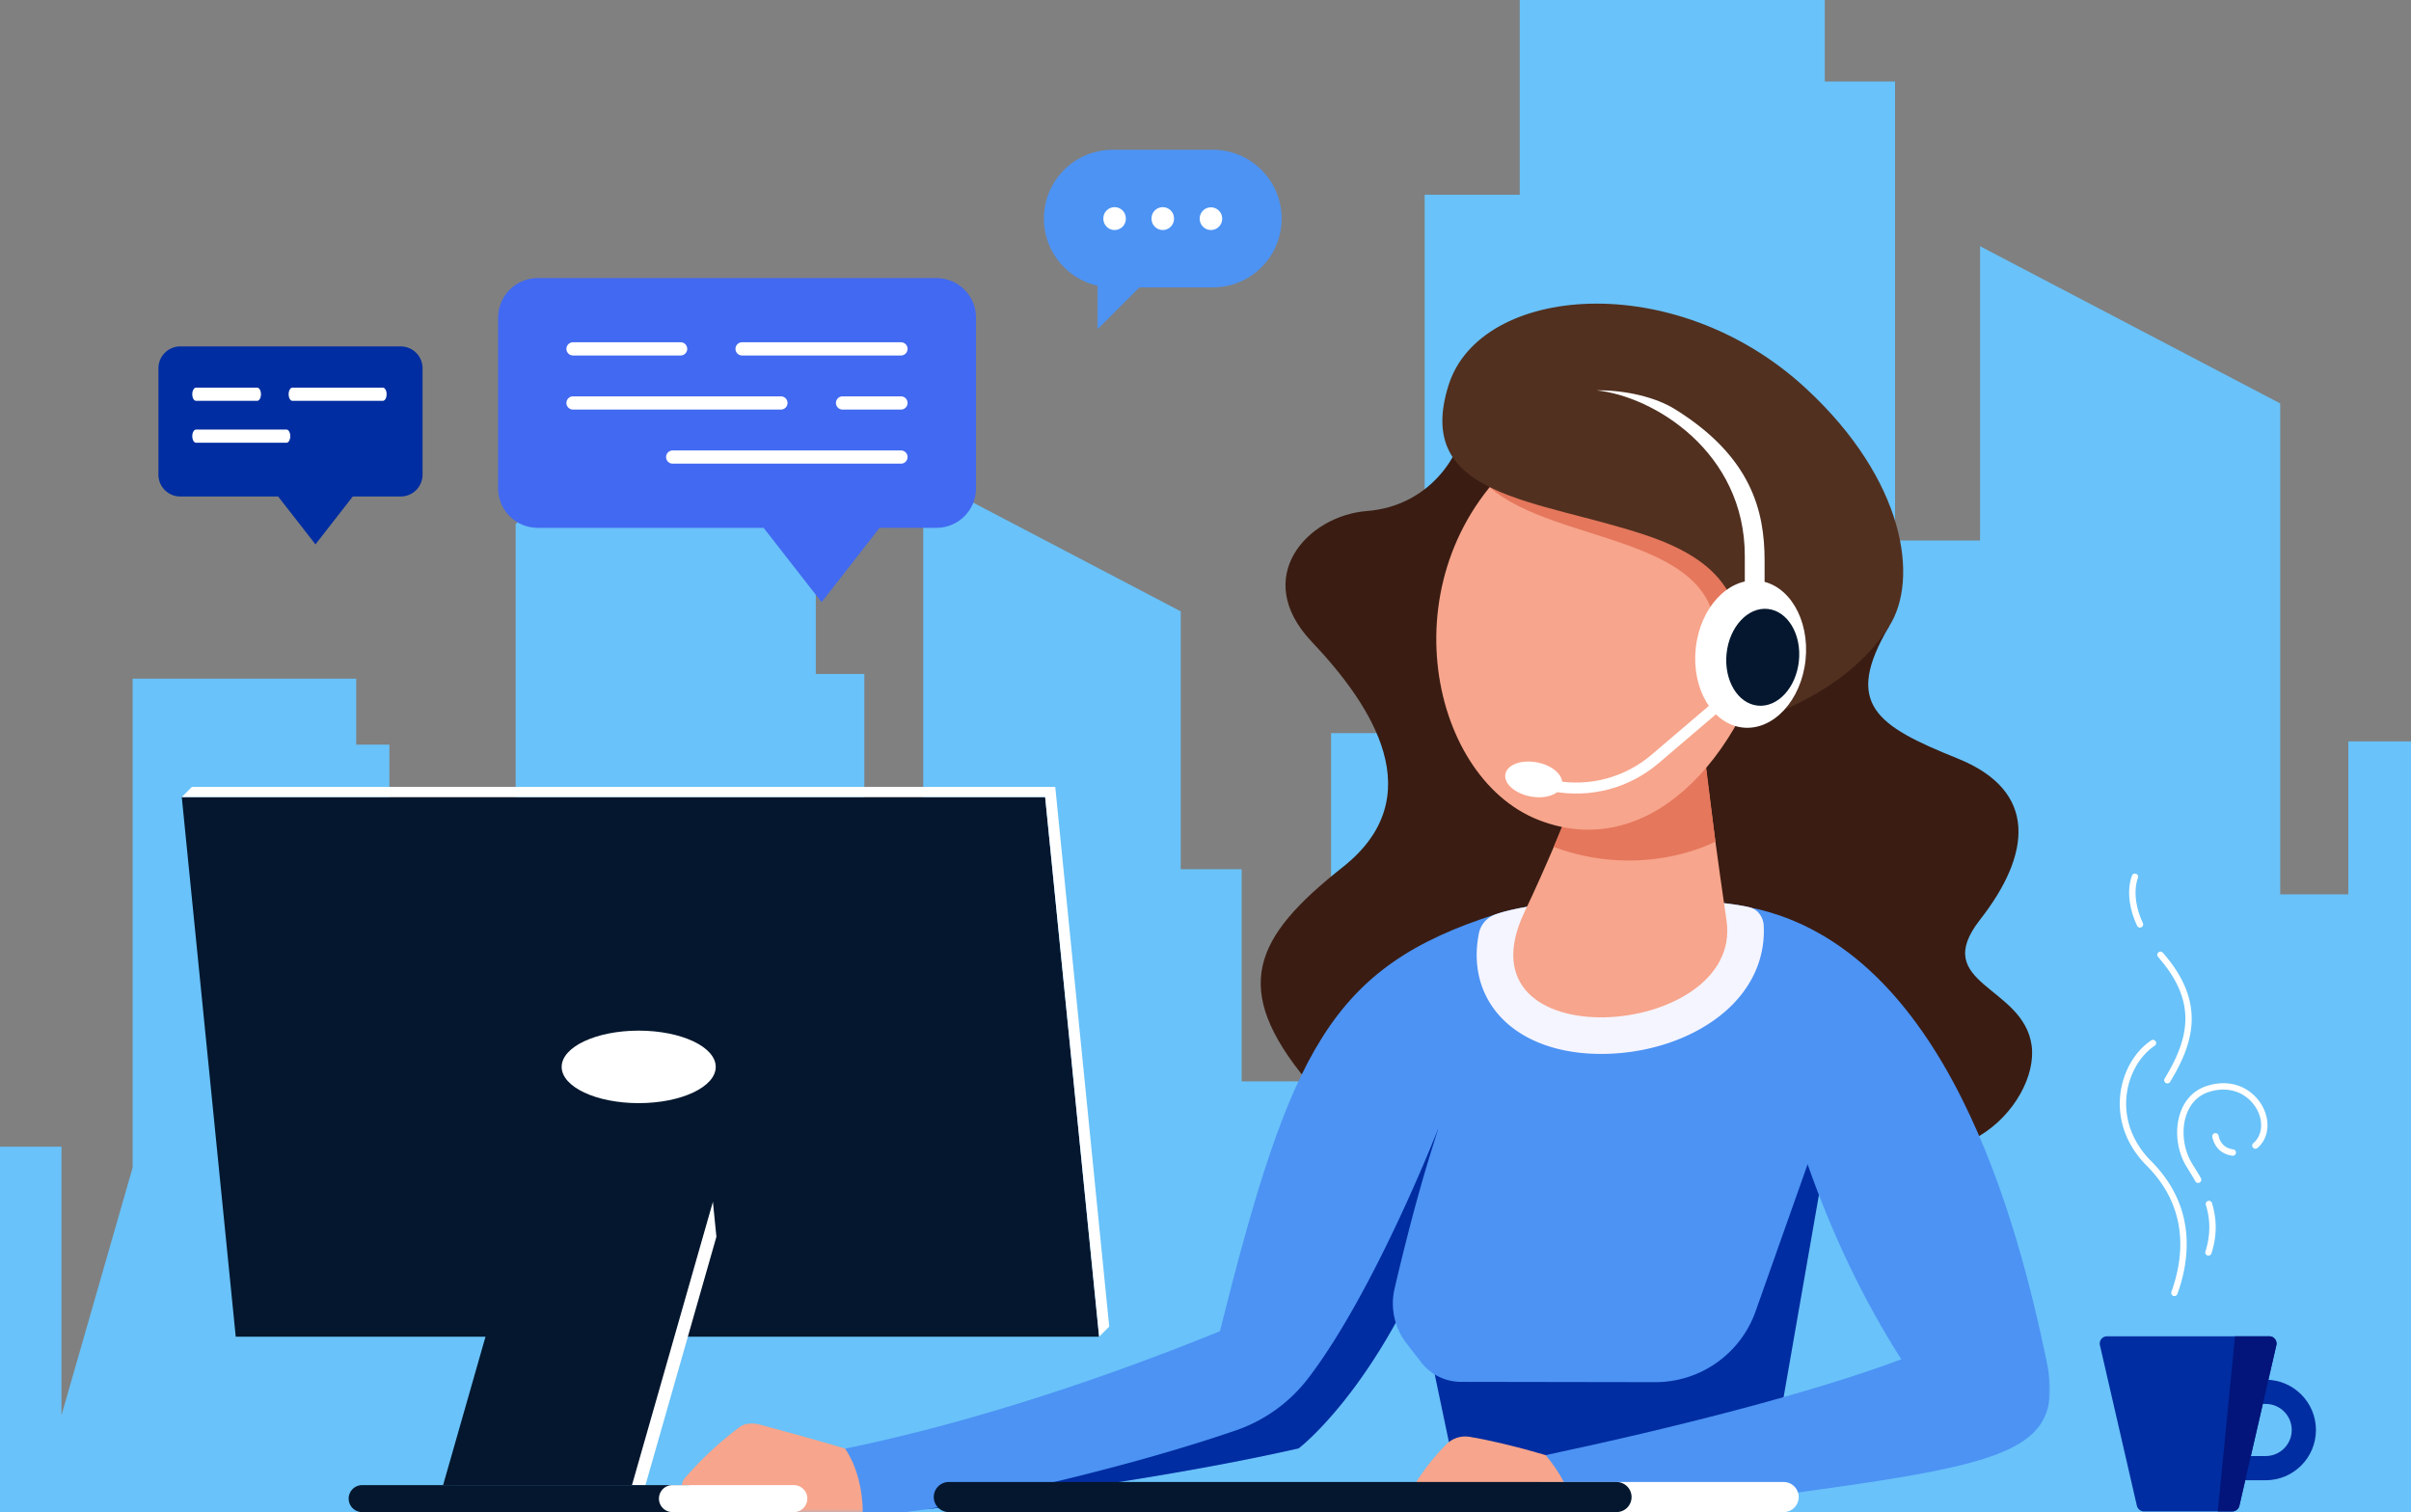 <svg width="837" height="525" viewBox="0 0 837 525" xmlns="http://www.w3.org/2000/svg" xmlns:xlink="http://www.w3.org/1999/xlink">
    <rect x="0" y="0" width="837" height="525" fill="#808080" stroke="none"/>
    <defs>
        <path id="yikv0vihka" d="M0 0h67.866v30.856H0z"/>
        <path id="djxwqrqjrc" d="M0 0h139.592v133.109H0z"/>
        <path id="l0lip8q1pe" d="M0 0h175.08v209.917H0z"/>
    </defs>
    <g fill="none" fill-rule="evenodd">
        <path fill="#69C2F9" d="M527.589 0v67.597h-33.004v186.936h-32.501v120.915h-31.028v-73.664h-21.15v-89.522l-89.408-46.83v136.352h-20.436V234H283.21v-103.28h-44.107l-60.094 51.205v119.86h-43.822v-43.256h-11.519v-22.896H46.036v169.79l-24.691 85.937v-93.237H0V525h837V257.413h-21.762v53.1h-23.643V140.068l-104.201-54.58v102.17h-29.512V28.292h-24.385V0z"/>
        <path d="M509.729 140.316c-.976 18.55-14.318 35.473-35.143 37.101-20.825 1.627-40.349 23.107-19.197 45.4 21.15 22.295 41.65 53.863 10.737 78.271-30.912 24.41-39.047 41.985-12.365 74.204 26.682 32.22 152.935-19.852 187.427 11.392 34.49 31.243 67.03-2.93 64.102-23.76-2.93-20.829-35.469-21.153-17.897-43.61 17.571-22.456 20.5-44.587-7.81-55.977-28.308-11.392-39.696-18.876-23.753-45.89-16.92-31.568-39.986-79.735-84.257-84.616-44.273-4.883-61.844 7.485-61.844 7.485" fill="#3A1C12"/>
        <g transform="translate(236.54 494.144)">
            <mask id="2q80jsg75b" fill="#fff">
                <use xlink:href="#yikv0vihka"/>
            </mask>
            <path d="m65.426 12.295 2.44 15.172-4.88 3.389H12.352a14.866 14.866 0 0 1-10.93-4.79c-1.84-1.996-1.907-5.067-.125-7.116C6.754 12.677 12.913 6.815 19.995 1.493A7.448 7.448 0 0 1 26.403.256C35.521 2.714 59.624 9.27 59.727 9.94l5.7 2.356z" fill="#F7A58C" mask="url(#2q80jsg75b)"/>
        </g>
        <path d="M519.49 317.362c-57.593 18.306-71.586 47.516-95.99 144.826-36.14 14.77-83.748 31.274-130.113 40.787 4.267 6.264 6.089 14.617 6.138 22.025h14.642c50.171-6.403 98.673-13.475 136.666-22.131 0 0 34.492-26.037 56.293-97.961l15.354-86.164-2.99-1.382z" fill="#4C93F4"/>
        <path d="M499.278 391.89s-22.06 56.574-45.17 86.701a53.557 53.557 0 0 1-25.16 18.075c-49.523 16.958-106.784 27.286-107.201 27.358 47.458-6.144 93.01-12.937 129.086-21.155 0 0 34.252-25.863 56.066-97.224l-7.62-13.755z" fill="#002DA1"/>
        <g transform="translate(496.064 391.891)">
            <mask id="7yxzw6evtd" fill="#fff">
                <use xlink:href="#djxwqrqjrc"/>
            </mask>
            <path fill="#002DA1" mask="url(#7yxzw6evtd)" d="M137.64 10.088 116.162 133.11H12.037L0 75.687l33.189-71.63L139.592 0z"/>
        </g>
        <path d="M496.845 399.742c-5.242 16.73-9.99 36.037-12.71 47.674a22.617 22.617 0 0 0 4.142 18.983l5.114 6.607a17.447 17.447 0 0 0 13.77 6.77l67.468.108a36.897 36.897 0 0 0 34.843-24.597l18.05-51.03-19.85-89.173s-11.714-3.254-43.603-2.93c-31.889.326-44.578 5.207-44.578 5.207l-1.357 5.677c-6.173 25.814-13.352 51.375-21.289 76.704" fill="#4C93F4"/>
        <path d="M541.975 506.867s-17.405-5.628-31.838-8.014c-2.967-.49-5.986.52-8.098 2.66-7.14 7.233-11.963 14.709-15.983 23.487h61.094l3.578-17.125-8.753-1.008z" fill="#F7A58C"/>
        <g transform="translate(536.587 315.083)">
            <mask id="oe9pzqmtkf" fill="#fff">
                <use xlink:href="#l0lip8q1pe"/>
            </mask>
            <path d="M71.085 0c68.333 13.994 92.893 109.97 102.825 157.518 7.647 36.614-20.418 36.37-136.666 52.4H10.562C8.443 202.703 5.007 196.072 0 190.135c45.38-9.628 92.57-21.692 123.473-33.267-13.294-20.815-24-43.48-32.54-67.695l-25.01-35.8L67.831 2.28 71.085 0z" fill="#4C93F4" mask="url(#oe9pzqmtkf)"/>
        </g>
        <path d="M555.824 365.922h.007c19.088 0 37.286-7.339 47.492-19.151 6.37-7.371 9.433-16.087 8.969-25.398-.132-2.624-1.638-5.049-4.047-6.097a2.982 2.982 0 0 0-.572-.192s-11.714-3.254-43.603-2.93c-31.889.326-44.58 5.207-44.58 5.207l-.048.016c-3.09.982-5.428 3.562-6.046 6.743-2.143 11.005.664 19.056 3.984 24.337 6.97 11.098 20.983 17.463 38.444 17.465" fill="#F5F5FF"/>
        <path d="M546.36 277.087c0 .731-10.17 25.13-16.992 39.298-25.147 52.234 76.124 44.913 70.007 3.174-6.116-41.74-8.836-67.375-8.836-67.375l-44.178 24.903z" fill="#F7A58C"/>
        <path d="M539.4 294.084c31.505 11.562 56.116-1.9 56.116-1.9l-4.976-40-44.18 24.903-6.96 16.997z" fill="#E5775C"/>
        <path d="M528.602 157.565c-47.426 39.67-33.268 111.958 5.53 127.13 36.852 14.41 70.775-18.884 82.733-70.067 12.815-54.856-88.263-57.063-88.263-57.063" fill="#F7A58C"/>
        <path d="M528.602 157.564c-5.224 4.37-7.666 6.534-11.443 11.574 23.351 20.585 82.484 16.125 78.357 55.848-.781 7.536 4.078 19.55 8.334 24.62 5.54-10.189 9.985-22.006 13.014-34.978 12.816-54.855-88.262-57.064-88.262-57.064" fill="#E5775C"/>
        <path d="M608.375 250.547c-2.811.88-5.593-1.422-5.246-4.346 3.45-29.099 3.798-48.427-31.575-60.322-37.745-12.693-81.056-12.927-68.659-52.194 10.983-34.784 78.541-40.872 123.975 1.097 34.614 31.977 39.373 66.393 28.96 82.665-12.979 20.283-36.466 29.666-47.455 33.1" fill="#513020"/>
        <path d="M542.275 272.462c-.617 3.272-5.517 5.098-10.949 4.074-5.431-1.022-9.336-4.503-8.72-7.775.617-3.273 5.518-5.097 10.95-4.075 5.43 1.022 9.335 4.503 8.719 7.776" fill="#FFF"/>
        <path d="m538.945 274.755.708-3.76c12.087 2.276 24.385-1 33.741-8.984l36.5-31.149 2.48 2.911-36.498 31.148c-10.24 8.74-23.7 12.324-36.93 9.834" fill="#FFF"/>
        <path d="M554.18 135.518c10.33-.098 20.68 2.43 27.351 6.584 26.49 16.488 31.061 35.326 31.061 52.487v44.573l-6.868-1.684v-44.47c0-36.118-31.643-55.441-51.543-57.49" fill="#FFF"/>
        <path d="M626.815 229.13c-1.484 14.076-11.222 24.587-21.751 23.478-10.528-1.111-17.858-13.422-16.375-27.5 1.484-14.076 11.222-24.587 21.751-23.476 10.528 1.112 17.858 13.422 16.375 27.498" fill="#FFF"/>
        <path d="M624.501 229.532c-.977 9.27-7.388 16.189-14.32 15.457-6.932-.73-11.76-8.836-10.782-18.105.977-9.267 7.389-16.189 14.32-15.457 6.933.732 11.76 8.836 10.782 18.105" fill="#04172E"/>
        <path d="M186.643 183.264h138.47c7.574 0 13.717-6.142 13.717-13.72v-59.273c0-7.576-6.143-13.719-13.717-13.719h-138.47c-7.576 0-13.717 6.143-13.717 13.72v59.273c0 7.577 6.14 13.719 13.717 13.719" fill="#4269F1"/>
        <path fill="#4269F1" d="m263.91 181.743 21.316 27.34 21.314-27.34z"/>
        <path d="M257.673 123.42h55.106a2.29 2.29 0 0 0 2.29-2.292 2.29 2.29 0 0 0-2.29-2.291h-55.106a2.292 2.292 0 1 0 0 4.583M198.976 123.42h37.258a2.292 2.292 0 1 0 0-4.583h-37.258a2.292 2.292 0 1 0 0 4.583M292.545 142.2h20.234a2.29 2.29 0 0 0 2.29-2.293 2.29 2.29 0 0 0-2.29-2.29h-20.234a2.292 2.292 0 1 0 0 4.583M198.976 142.2h72.13a2.29 2.29 0 0 0 2.29-2.293 2.29 2.29 0 0 0-2.29-2.29h-72.13a2.292 2.292 0 1 0 0 4.583M233.532 160.981h79.247a2.292 2.292 0 1 0 0-4.584h-79.247a2.292 2.292 0 1 0 0 4.584" fill="#FFF"/>
        <path d="M62.581 172.382h76.53a7.583 7.583 0 0 0 7.582-7.582v-36.94a7.583 7.583 0 0 0-7.581-7.583h-76.53A7.583 7.583 0 0 0 55 127.859v36.94a7.583 7.583 0 0 0 7.581 7.583" fill="#002DA1"/>
        <path fill="#002DA1" d="m95.9 171.541 13.615 17.463 13.615-17.463z"/>
        <path d="M421.04 99.786h-34.748c-13.192 0-23.887-10.698-23.887-23.893S373.1 52 386.292 52h34.748c13.193 0 23.889 10.698 23.889 23.893s-10.696 23.893-23.89 23.893" fill="#4C93F4"/>
        <path fill="#4C93F4" d="M381.043 95.063v19.239l17.063-17.066z"/>
        <path d="M416.49 75.893a3.899 3.899 0 1 0 7.797 0 3.899 3.899 0 1 0-7.798 0M399.767 75.893a3.899 3.899 0 1 0 7.797 0 3.899 3.899 0 1 0-7.797 0M383.045 75.893a3.899 3.899 0 1 0 7.797 0 3.899 3.899 0 1 0-7.797 0M754.863 450.004c.452 0 .876-.28 1.039-.73 4.48-12.395 6.532-30.468-9.139-46.165-6.315-6.327-9.342-14.332-8.52-22.536.728-7.27 4.487-13.985 9.812-17.523a1.106 1.106 0 0 0-1.225-1.841c-5.862 3.895-9.995 11.23-10.787 19.144-.889 8.876 2.363 17.513 9.156 24.319 14.852 14.876 12.887 32.056 8.625 43.851a1.105 1.105 0 0 0 1.04 1.48M775.11 401.263a1.104 1.104 0 0 0 .137-2.202c-1.558-.198-4.285-1.079-5.049-4.756a1.105 1.105 0 1 0-2.165.45c.762 3.667 3.29 6.035 6.935 6.5.048.004.095.008.141.008" fill="#FFF"/>
        <path d="M763.102 410.715a1.106 1.106 0 0 0 .962-1.649c-.958-1.7-1.96-3.31-2.926-4.87l-.12-.192c-3.076-4.952-3.85-11.835-1.925-17.13.98-2.695 3.096-6.219 7.617-7.704 6.058-1.99 11.85-.47 15.5 4.068 2.964 3.688 3.611 8.443 1.608 11.837a7.294 7.294 0 0 1-1.556 1.827 1.104 1.104 0 0 0-.124 1.558 1.108 1.108 0 0 0 1.56.123 9.543 9.543 0 0 0 2.024-2.385c2.467-4.18 1.748-9.946-1.79-14.344-4.25-5.285-10.946-7.07-17.914-4.785-4.243 1.395-7.356 4.524-9.001 9.05-2.18 5.99-1.345 13.467 2.124 19.05l.118.193c.957 1.539 1.944 3.131 2.88 4.792.203.359.577.561.963.561M766.681 435.948c.469 0 .903-.299 1.053-.77 1.9-5.952 1.952-11.687.156-17.524a1.107 1.107 0 0 0-2.114.65c1.659 5.392 1.61 10.692-.148 16.203a1.103 1.103 0 0 0 1.053 1.441M742.919 322.057a1.106 1.106 0 0 0 1.001-1.571c-4.392-9.43-1.755-15.576-1.728-15.638a1.105 1.105 0 0 0-2.012-.913c-.129.283-3.117 7.067 1.736 17.483.187.402.586.639 1.003.639M752.43 376.155c.372 0 .738-.19.945-.532 7.818-12.907 12.923-27.271-2.527-44.84a1.104 1.104 0 1 0-1.66 1.46c13.702 15.58 10.83 28.151 2.297 42.234a1.106 1.106 0 0 0 .944 1.678" fill="#FFF"/>
        <path d="M786.549 513.945h-11.254v-8.401h11.254c4.992 0 9.05-4.06 9.05-9.053 0-4.993-4.058-9.054-9.05-9.054h-5.443v-8.4h5.443c9.623 0 17.451 7.83 17.451 17.454s-7.828 17.454-17.451 17.454" fill="#002DA1"/>
        <path d="M787.788 463.955h-56.314a2.532 2.532 0 0 0-2.468 3.1l12.822 55.71a2.593 2.593 0 0 0 2.526 2.011h30.554a2.592 2.592 0 0 0 2.524-2.01l12.824-55.711a2.533 2.533 0 0 0-2.468-3.1" fill="#002DA1"/>
        <path d="m775.907 463.955-5.974 60.821h4.975a2.59 2.59 0 0 0 2.524-2.01l12.823-55.711a2.532 2.532 0 0 0-2.467-3.1h-11.881z" fill="#03157A"/>
        <path fill="#04172E" d="M381.566 464.106H81.836L63.104 276.741h299.729z"/>
        <path fill="#FFF" d="m63.103 276.741 3.513-3.514h299.73l18.733 187.366-3.513 3.513-18.734-187.365z"/>
        <path d="M248.475 370.424c0 6.952-11.974 12.587-26.745 12.587-14.77 0-26.744-5.635-26.744-12.587s11.974-12.587 26.744-12.587c14.771 0 26.745 5.635 26.745 12.587M247.492 417.265 158.51 515.63h65.567l24.63-86.222z" fill="#FFF"/>
        <path fill="#04172E" d="M219.393 515.632h-65.567l28.101-98.366h65.565z"/>
        <path d="M238.126 525h-112.4a4.683 4.683 0 0 1-4.682-4.683 4.684 4.684 0 0 1 4.682-4.686h112.4a4.684 4.684 0 0 1 4.682 4.686 4.683 4.683 0 0 1-4.682 4.683" fill="#04172E"/>
        <path d="M275.592 525h-42.15a4.683 4.683 0 0 1-4.683-4.683 4.684 4.684 0 0 1 4.683-4.686h42.15a4.684 4.684 0 0 1 4.683 4.686 4.683 4.683 0 0 1-4.683 4.683M619.208 525h-84.5a5.222 5.222 0 0 1-5.22-5.223 5.223 5.223 0 0 1 5.22-5.224h84.5a5.223 5.223 0 0 1 5.222 5.224 5.222 5.222 0 0 1-5.222 5.223" fill="#FFF"/>
        <path d="M561.19 525H329.32a5.224 5.224 0 0 1 0-10.447h231.87a5.223 5.223 0 0 1 5.222 5.224A5.222 5.222 0 0 1 561.19 525" fill="#04172E"/>
        <path d="M101.509 139.173h31.406c.721 0 1.307-1.026 1.307-2.293 0-1.266-.586-2.291-1.307-2.291H101.51c-.721 0-1.307 1.025-1.307 2.29 0 1.268.586 2.294 1.307 2.294M68.056 139.173H89.29c.723 0 1.307-1.026 1.307-2.293 0-1.266-.584-2.291-1.307-2.291H68.056c-.721 0-1.307 1.025-1.307 2.29 0 1.268.586 2.294 1.307 2.294M99.463 153.726H68.056c-.72 0-1.306-1.026-1.306-2.293 0-1.266.585-2.291 1.306-2.291h31.407c.72 0 1.306 1.025 1.306 2.29 0 1.268-.585 2.294-1.306 2.294" fill="#FFF"/>
    </g>
</svg>
